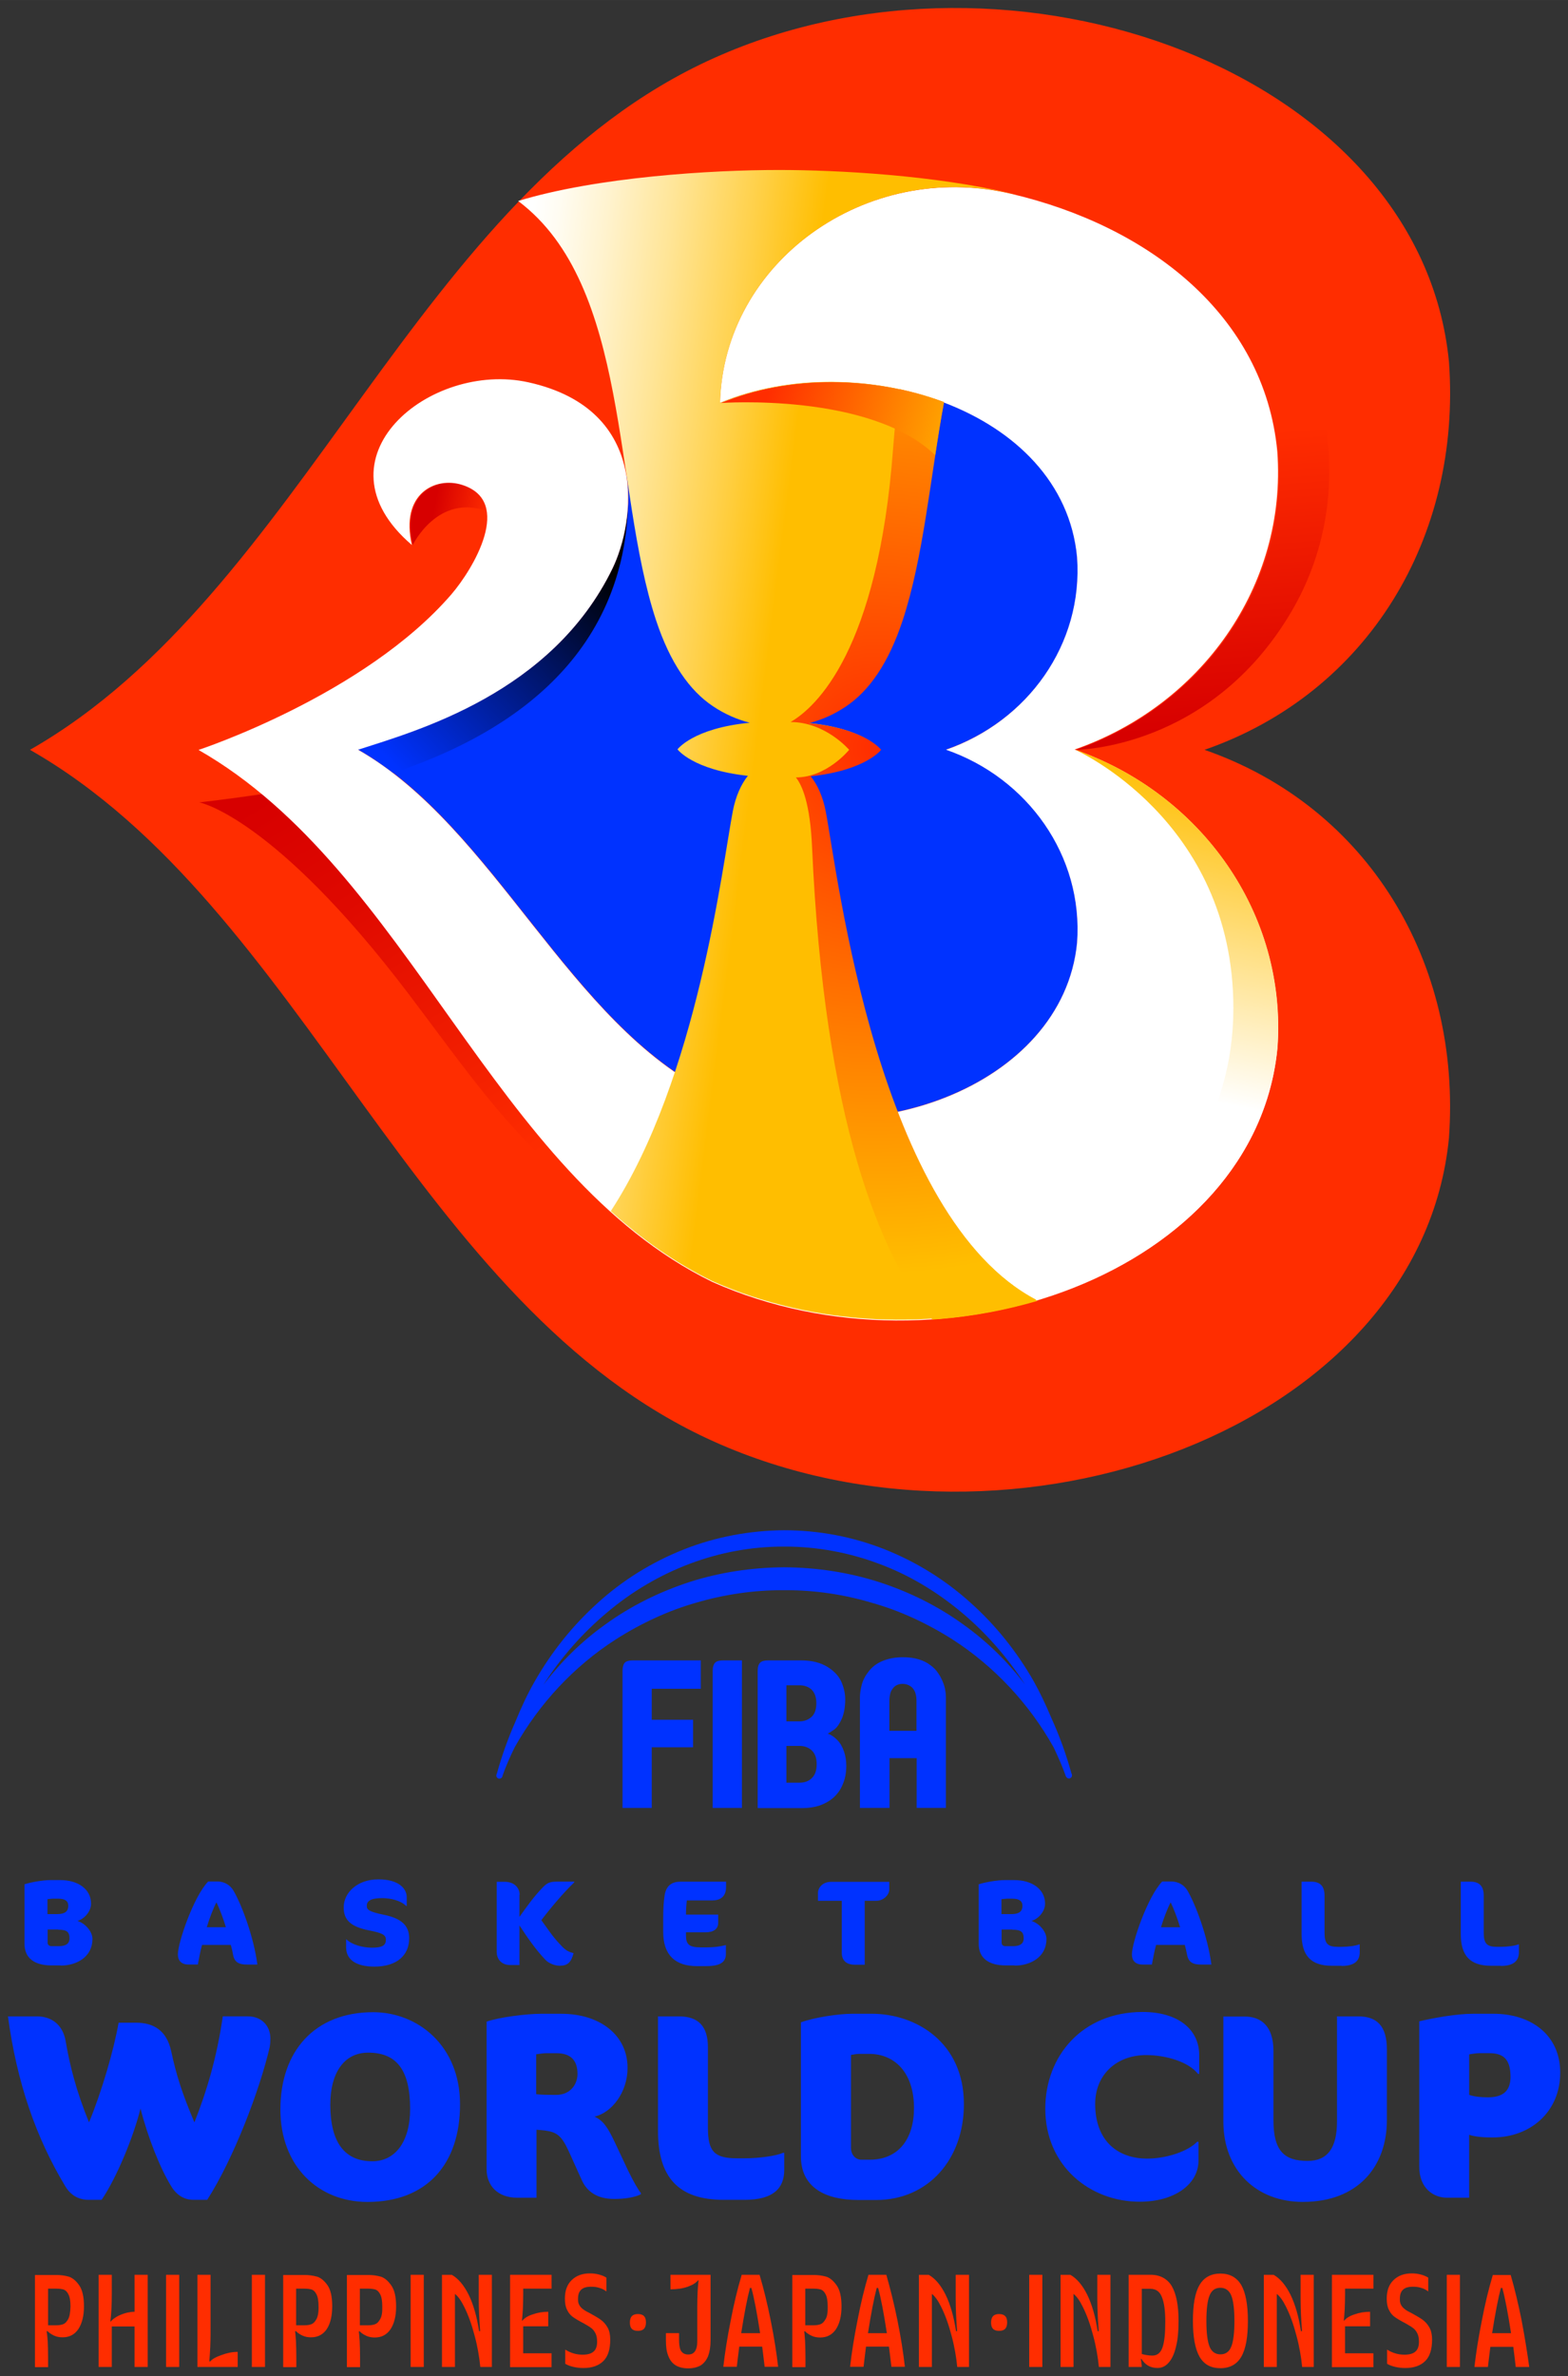 <?xml version="1.0" encoding="UTF-8" standalone="no"?>
<svg
   xmlns:dc="http://purl.org/dc/elements/1.1/"
   xmlns:cc="http://creativecommons.org/ns#"
   xmlns:rdf="http://www.w3.org/1999/02/22-rdf-syntax-ns#"
   xmlns:svg="http://www.w3.org/2000/svg"
   xmlns="http://www.w3.org/2000/svg"
   width="198.473"
   height="300.568"
   viewBox="0 0 52.513 79.525"
   version="1.1"
   id="svg8">
  <rect x="0" y="0" width="52.513" height="79.525" fill="#333333" stroke="none"/>
  <defs
     id="defs2">
    <linearGradient
       gradientTransform="matrix(1.15,0,0,1.15,-62.027,52.538)"
       id="Blue_Shadow_1_"
       gradientUnits="userSpaceOnUse"
       x1="133.795"
       y1="30.417"
       x2="122.863"
       y2="41.173">
      <stop
         offset="0"
         style="stop-color:#000000"
         id="stop220" />
      <stop
         offset="1"
         style="stop-color:#0032FF"
         id="stop222" />
    </linearGradient>
    <linearGradient
       gradientTransform="matrix(1.15,0,0,1.15,-62.027,52.538)"
       id="Yellow_Shadow_1_"
       gradientUnits="userSpaceOnUse"
       x1="165.158"
       y1="41.238"
       x2="161.702"
       y2="57.713">
      <stop
         offset="0"
         style="stop-color:#FFBE00"
         id="stop227" />
      <stop
         offset="1"
         style="stop-color:#FFFFFF"
         id="stop229" />
    </linearGradient>
    <linearGradient
       gradientTransform="matrix(1.15,0,0,1.15,-62.027,52.538)"
       id="Trophy_1_"
       gradientUnits="userSpaceOnUse"
       x1="126.546"
       y1="37.181"
       x2="141.718"
       y2="39.108">
      <stop
         offset="0"
         style="stop-color:#FFFFFF"
         id="stop233" />
      <stop
         offset="0.09"
         style="stop-color:#FFFCF2"
         id="stop235" />
      <stop
         offset="0.257"
         style="stop-color:#FFF3CF"
         id="stop237" />
      <stop
         offset="0.482"
         style="stop-color:#FFE597"
         id="stop239" />
      <stop
         offset="0.755"
         style="stop-color:#FFD14B"
         id="stop241" />
      <stop
         offset="1"
         style="stop-color:#FFBE00"
         id="stop243" />
    </linearGradient>
  </defs>
  <g
     id="layer1"
     transform="translate(-55.242,-116.987)">
    <g
       id="g4487"
       transform="matrix(0.554,0,0,0.554,24.721,87.468)">
      <g
         id="g6745">
        <g
           id="Red_Heart_38_"
           transform="matrix(1.15,0,0,1.15,-62.027,52.538)">
          <path
             id="path193"
             d="m 165.16,40.04 c 8.6,-2.99 13.52,-11.16 12.85,-20.39 C 176.52,4.42 155.1,-3.37 139.37,3.7 c -15.75,7.07 -21.48,28.08 -35.95,36.34 14.47,8.26 20.2,29.27 35.95,36.34 15.74,7.07 37.15,-0.72 38.64,-15.95 0.66,-9.23 -4.25,-17.4 -12.85,-20.39 z"
             class="st1"
             style="fill:#ff2d00" />
        </g>
        <g
           id="Red_Shadow_12_"
           transform="matrix(1.15,0,0,1.15,-62.027,52.538)">
          <linearGradient
             gradientTransform="translate(-1105.414)"
             y2="39.216"
             x2="1266.936"
             y1="23.861"
             x1="1265.773"
             gradientUnits="userSpaceOnUse"
             id="Red_Shadow__x23_3_1_">
            <stop
               id="stop196"
               style="stop-color:#FF2D00"
               offset="0" />
            <stop
               id="stop198"
               style="stop-color:#D70000"
               offset="1" />
          </linearGradient>
          <path
             d="m 169.74,32.76 c 3.47,-5.92 2.2,-13.38 -2.46,-18.41 -1.18,-1.27 -2.65,-2.43 -4.47,-3.26 -5.67,-2.57 -12.09,-0.87 -14.69,0.02 2.14,-0.69 4.52,-0.84 6.92,-0.28 7.21,1.68 13.34,6.36 14.01,13.54 0.52,7.1 -4.05,13.37 -10.66,15.67 0,0 7.08,0 11.35,-7.28 z"
             class="st2"
             id="Red_Shadow__x23_3_12_"
             style="fill:url(#Red_Shadow__x23_3_1_)" />
          <linearGradient
             gradientTransform="translate(-1105.414)"
             y2="27.645"
             x2="1230.035"
             y1="28.14"
             x1="1232.84"
             gradientUnits="userSpaceOnUse"
             id="Red_Shadow__x23_2_1_">
            <stop
               id="stop202"
               style="stop-color:#FF2D00"
               offset="0" />
            <stop
               id="stop204"
               style="stop-color:#D70000"
               offset="1" />
          </linearGradient>
          <path
             d="m 126.18,26.12 c -1.4,-0.45 -3.27,0.47 -2.64,3.16 0,0 1.31,-2.74 3.94,-1.77 -0.09,-0.62 -0.47,-1.13 -1.3,-1.39 z"
             class="st3"
             id="Red_Shadow__x23_2_12_"
             style="fill:url(#Red_Shadow__x23_2_1_)" />
          <linearGradient
             gradientTransform="translate(-1105.414)"
             y2="62.021"
             x2="1234.245"
             y1="42.021"
             x1="1222.028"
             gradientUnits="userSpaceOnUse"
             id="Red_Shadow__x23_1_1_">
            <stop
               id="stop208"
               style="stop-color:#D70000"
               offset="0" />
            <stop
               id="stop210"
               style="stop-color:#DF0900"
               offset="0.302" />
            <stop
               id="stop212"
               style="stop-color:#F42100"
               offset="0.791" />
            <stop
               id="stop214"
               style="stop-color:#FF2D00"
               offset="1" />
          </linearGradient>
          <path
             d="m 115.64,42.36 c -1.93,0.29 -3.32,0.44 -3.32,0.44 0,0 3.92,0.74 10.99,10.05 3.95,5.21 6.25,8.88 12.7,13.12 -8.13,-5.98 -12.57,-17.15 -20.37,-23.61 z"
             class="st4"
             id="Red_Shadow__x23_1_12_"
             style="fill:url(#Red_Shadow__x23_1_1_)" />
        </g>
        <path
           d="m 92.13,87.612 c -3.667,7.553 -11.864,9.817 -15.381,10.955 8.265,4.713 12.76,16.588 21.382,20.784 9.093,4.046 21.233,-0.414 22.083,-9.116 0.379,-5.277 -3,-9.967 -7.921,-11.668 4.92,-1.701 8.311,-6.357 7.921,-11.634 -0.851,-9.024 -13.3,-12.737 -21.589,-9.323 l -5.644,4.449 c 0.322,2.127 -0.241,4.288 -0.851,5.552 z"
           class="st5"
           id="Red_Heart_36_"
           style="fill:#0032ff;stroke-width:1.15" />
        <path
           d="m 76.737,98.567 c 0.736,0.414 1.437,0.897 2.115,1.414 6.334,-2.104 13.898,-6.507 14.209,-16.186 v 0 c -0.069,1.506 -0.483,2.897 -0.931,3.817 C 88.463,95.176 80.255,97.429 76.737,98.567 Z"
           class="st6"
           id="Blue_Shadow_12_"
           style="fill:url(#Blue_Shadow_1_);stroke-width:1.15" />
        <path
           d="m 120.053,98.567 c 7.61,-2.644 12.852,-9.852 12.254,-18.014 -0.782,-8.254 -7.829,-13.634 -16.105,-15.565 -8.806,-2.058 -17.37,4.15 -17.588,12.634 8.288,-3.414 20.738,0.299 21.589,9.323 0.379,5.277 -3,9.921 -7.921,11.634 4.92,1.701 8.311,6.403 7.921,11.668 -0.851,8.702 -12.979,13.163 -22.083,9.116 -8.622,-4.196 -13.117,-16.071 -21.382,-20.784 3.518,-1.138 11.714,-3.403 15.381,-10.955 1.322,-2.736 2.391,-9.587 -5.081,-11.243 -5.955,-1.322 -13.151,4.61 -7.047,9.829 -0.724,-3.104 1.425,-4.15 3.035,-3.633 3.127,0.989 0.678,5.07 -0.644,6.61 -5.277,6.116 -15.289,9.403 -15.289,9.403 12.795,7.3 17.726,25.635 31.061,32.142 14.071,6.254 32.843,-0.632 34.154,-14.105 0.598,-8.185 -4.644,-15.416 -12.254,-18.06 z"
           class="st7"
           id="Twenty-Three_13_"
           style="fill:#ffffff;stroke-width:1.15" />
        <path
           d="m 129.652,114.19 c 0,13.657 -15.22,18.416 -15.22,18.416 l 0.103,-0.011 c 9.174,-1.609 16.956,-7.484 17.784,-15.99 0.598,-8.162 -4.656,-15.393 -12.254,-18.037 -0.011,0 9.587,4.207 9.587,15.623 z"
           class="st8"
           id="Yellow_Shadow_12_"
           style="fill:url(#Yellow_Shadow_1_);stroke-width:1.15" />
        <path
           d="m 104.948,102.292 c -0.172,-0.897 -0.494,-1.609 -0.908,-2.127 3.334,-0.356 4.253,-1.598 4.253,-1.598 0,0 -0.931,-1.276 -4.368,-1.609 0.782,-0.195 1.529,-0.529 2.23,-1 1.414,-0.943 2.587,-2.621 3.437,-5.196 1.265,-3.817 1.667,-8.645 2.506,-13.197 -4.23,-1.586 -9.369,-1.655 -13.473,0.046 0.218,-8.472 8.783,-14.68 17.588,-12.634 0.506,0.115 0.506,0.115 -0.011,-0.011 -4.61,-1.092 -10.45,-1.414 -14.025,-1.414 -4.046,0 -10.978,0.414 -15.761,1.874 6.805,5.104 5.713,17.381 8.334,25.325 0.851,2.575 2.023,4.253 3.437,5.196 0.701,0.471 1.46,0.805 2.23,1 -3.437,0.333 -4.368,1.609 -4.368,1.609 0,0 0.92,1.242 4.253,1.598 -0.414,0.517 -0.736,1.242 -0.908,2.127 -0.644,3.357 -2.127,16.117 -7.38,24.175 1.862,1.678 3.886,3.127 6.15,4.23 6.242,2.77 13.415,2.966 19.577,1.127 -9.679,-5.058 -12.059,-25.704 -12.795,-29.521 z"
           class="st9"
           id="Trophy_13_"
           style="fill:url(#Trophy_1_);stroke-width:1.15" />
        <g
           id="Trophy_Shadow_12_"
           transform="matrix(1.15,0,0,1.15,-62.027,52.538)">
          <radialGradient
             gradientUnits="userSpaceOnUse"
             r="27.595"
             cy="39.981"
             cx="147.929"
             id="Trophy_Shadow__x23_2_1_">
            <stop
               id="stop247"
               style="stop-color:#FF2D00"
               offset="0" />
            <stop
               id="stop249"
               style="stop-color:#FFBE00"
               offset="1" />
          </radialGradient>
          <path
             d="m 145.25,43.28 c -0.15,-0.78 -0.43,-1.4 -0.79,-1.85 2.9,-0.31 3.7,-1.39 3.7,-1.39 0,0 -0.81,-1.11 -3.8,-1.4 0.68,-0.17 1.33,-0.46 1.94,-0.87 1.23,-0.82 2.25,-2.28 2.99,-4.52 1.1,-3.32 1.45,-7.52 2.18,-11.48 -0.76,-0.28 -1.54,-0.51 -2.35,-0.68 -0.14,1.02 -0.25,2.06 -0.33,3.12 -0.79,10.63 -4.06,13.6 -5.39,14.37 1.84,0 3.08,1.46 3.08,1.46 0,0 -1.17,1.45 -2.8,1.45 0,0 0,0 0,0 0,0 0,0 0,0 0,0 0,0 0,0 0.34,0.42 0.75,1.4 0.85,3.65 0.64,14.41 3.58,21.42 6.32,24.83 0.06,0 0.12,-0.01 0.18,-0.01 0.04,0 0.09,-0.01 0.13,-0.01 1.79,-0.14 3.55,-0.47 5.22,-0.96 -8.42,-4.43 -10.49,-22.39 -11.13,-25.71 z"
             class="st10"
             id="Trophy_Shadow__x23_2_11_"
             style="fill:url(#Trophy_Shadow__x23_2_1_)" />
          <linearGradient
             gradientTransform="translate(-1105.414)"
             y2="20.847"
             x2="1247.735"
             y1="23.971"
             x1="1258.875"
             gradientUnits="userSpaceOnUse"
             id="Trophy_Shadow__x23_1_1_">
            <stop
               id="stop253"
               style="stop-color:#FFBE00"
               offset="0" />
            <stop
               id="stop255"
               style="stop-color:#FF2D00"
               offset="1" />
          </linearGradient>
          <path
             d="m 139.74,21.82 v 0 c 0,0 7.83,-0.57 11.26,2.74 0.14,-0.93 0.29,-1.86 0.46,-2.78 -3.68,-1.39 -8.15,-1.44 -11.72,0.04 z"
             class="st11"
             id="Trophy_Shadow__x23_1_12_"
             style="fill:url(#Trophy_Shadow__x23_1_1_)" />
        </g>
        <g
           id="g6707"
           transform="matrix(1,0,0,1,-118.386,14.116)">
          <path
             id="Countries_Names-7"
             class="st7"
             d="m 177.612,176.707 c -0.233,-0.064 -0.476,-0.095 -0.73,-0.095 h -1.291 v 5.567 h 0.794 v -0.572 c 0,-0.402 -0.011,-0.73 -0.022,-0.995 -0.022,-0.286 -0.042,-0.476 -0.064,-0.593 l 0.042,-0.022 c 0.116,0.116 0.243,0.201 0.402,0.275 0.159,0.074 0.328,0.106 0.519,0.106 0.413,0 0.73,-0.169 0.953,-0.497 0.222,-0.339 0.339,-0.794 0.339,-1.376 0,-0.572 -0.095,-0.995 -0.296,-1.281 -0.201,-0.286 -0.423,-0.455 -0.646,-0.519 z m -0.011,2.572 c -0.095,0.169 -0.191,0.265 -0.307,0.307 -0.116,0.042 -0.243,0.064 -0.402,0.064 h -0.508 v -2.212 h 0.519 c 0.169,0 0.307,0.022 0.423,0.053 0.116,0.042 0.212,0.138 0.286,0.286 0.085,0.159 0.127,0.402 0.127,0.73 -0.011,0.36 -0.053,0.614 -0.138,0.773 z m 4.011,-2.678 h 0.794 v 5.567 h -0.794 v -2.445 h -1.376 v 2.445 h -0.794 v -5.567 h 0.794 v 1.164 c 0,0.688 -0.032,1.238 -0.085,1.651 l 0.022,0.011 c 0.085,-0.116 0.222,-0.212 0.402,-0.318 0.18,-0.095 0.381,-0.169 0.593,-0.222 0.159,-0.032 0.296,-0.053 0.445,-0.053 z m 1.905,0 h 0.794 v 5.567 h -0.794 z m 4.308,4.657 h 0.022 v 0.91 h -2.434 v -5.567 h 0.794 v 3.578 c 0,0.466 -0.022,1.006 -0.074,1.641 l 0.042,0.022 c 0.127,-0.148 0.349,-0.275 0.688,-0.392 0.339,-0.127 0.656,-0.191 0.963,-0.191 z m 0.878,-4.657 h 0.794 v 5.567 h -0.794 z m 3.916,0.106 c -0.233,-0.064 -0.476,-0.095 -0.73,-0.095 h -1.291 v 5.567 h 0.794 v -0.572 c 0,-0.402 -0.011,-0.73 -0.022,-0.995 -0.022,-0.286 -0.032,-0.476 -0.053,-0.593 l 0.042,-0.022 c 0.116,0.116 0.243,0.201 0.402,0.275 0.159,0.074 0.328,0.106 0.519,0.106 0.413,0 0.73,-0.169 0.953,-0.497 0.222,-0.339 0.328,-0.804 0.328,-1.387 0,-0.572 -0.095,-0.995 -0.296,-1.281 -0.201,-0.275 -0.413,-0.445 -0.646,-0.508 z m -0.011,2.572 c -0.095,0.169 -0.191,0.265 -0.307,0.307 -0.116,0.042 -0.243,0.064 -0.402,0.064 h -0.519 v -2.212 h 0.519 c 0.169,0 0.307,0.022 0.423,0.053 0.116,0.042 0.212,0.138 0.286,0.286 0.085,0.159 0.127,0.402 0.127,0.73 0.011,0.36 -0.042,0.614 -0.127,0.773 z m 3.863,-2.572 c -0.233,-0.064 -0.476,-0.095 -0.73,-0.095 h -1.291 v 5.567 h 0.794 v -0.572 c 0,-0.402 -0.011,-0.73 -0.022,-0.995 -0.022,-0.265 -0.032,-0.466 -0.053,-0.582 l 0.042,-0.022 c 0.116,0.116 0.243,0.201 0.402,0.275 0.159,0.074 0.328,0.106 0.519,0.106 0.413,0 0.73,-0.169 0.953,-0.497 0.222,-0.339 0.339,-0.794 0.339,-1.376 0,-0.572 -0.095,-0.995 -0.296,-1.281 -0.212,-0.296 -0.423,-0.466 -0.656,-0.529 z m -0.011,2.572 c -0.095,0.169 -0.191,0.265 -0.307,0.307 -0.116,0.042 -0.243,0.064 -0.402,0.064 h -0.519 v -2.212 h 0.519 c 0.169,0 0.307,0.022 0.423,0.053 0.116,0.042 0.212,0.138 0.286,0.286 0.085,0.159 0.127,0.402 0.127,0.73 0.011,0.36 -0.032,0.614 -0.127,0.773 z m 1.842,-2.678 h 0.794 v 5.567 h -0.794 z m 4.128,0 h 0.783 v 5.567 h -0.699 c -0.063,-0.614 -0.169,-1.249 -0.349,-1.905 -0.169,-0.656 -0.381,-1.238 -0.624,-1.725 -0.18,-0.37 -0.37,-0.635 -0.561,-0.783 v 4.414 h -0.783 v -5.567 h 0.593 c 0.392,0.222 0.73,0.624 1.016,1.196 0.286,0.582 0.497,1.312 0.635,2.212 l 0.064,-0.011 c -0.032,-0.402 -0.053,-0.741 -0.064,-1.016 -0.011,-0.286 -0.022,-0.603 -0.022,-0.953 v -1.429 z m 1.884,0 h 2.508 v 0.836 h -1.715 v 0.349 c 0,0.339 -0.011,0.646 -0.022,0.921 -0.022,0.286 -0.032,0.497 -0.053,0.656 l 0.022,0.011 c 0.127,-0.159 0.328,-0.286 0.624,-0.381 0.296,-0.106 0.603,-0.159 0.942,-0.159 v 0.878 h -1.514 v 1.63 h 1.715 v 0.836 h -2.508 z m 5.895,3.186 c 0.106,0.191 0.159,0.434 0.159,0.73 0,0.593 -0.138,1.027 -0.423,1.302 -0.286,0.275 -0.677,0.413 -1.196,0.413 -0.212,0 -0.402,-0.022 -0.593,-0.064 -0.191,-0.042 -0.36,-0.106 -0.508,-0.191 v -0.857 c 0.318,0.201 0.667,0.307 1.048,0.307 0.307,0 0.529,-0.064 0.667,-0.191 0.148,-0.127 0.212,-0.328 0.212,-0.593 0,-0.201 -0.032,-0.37 -0.095,-0.497 -0.064,-0.127 -0.138,-0.233 -0.233,-0.307 -0.095,-0.074 -0.201,-0.148 -0.339,-0.222 l -0.148,-0.085 c -0.286,-0.148 -0.497,-0.275 -0.646,-0.381 -0.148,-0.106 -0.265,-0.243 -0.349,-0.423 -0.095,-0.18 -0.138,-0.402 -0.138,-0.688 0,-0.487 0.138,-0.857 0.413,-1.122 0.275,-0.265 0.635,-0.402 1.101,-0.402 0.191,0 0.36,0.022 0.529,0.064 0.169,0.042 0.328,0.106 0.466,0.191 v 0.836 c -0.127,-0.095 -0.254,-0.169 -0.413,-0.212 -0.148,-0.053 -0.318,-0.074 -0.508,-0.074 -0.18,0 -0.328,0.022 -0.445,0.074 -0.116,0.053 -0.212,0.138 -0.265,0.243 -0.064,0.116 -0.085,0.265 -0.085,0.445 0,0.138 0.022,0.243 0.074,0.339 0.053,0.095 0.116,0.169 0.212,0.243 0.095,0.074 0.212,0.148 0.37,0.222 0.296,0.159 0.529,0.296 0.699,0.413 0.191,0.138 0.328,0.296 0.434,0.487 z m 2.202,-0.688 c 0.085,0.085 0.116,0.212 0.116,0.381 0,0.169 -0.042,0.296 -0.116,0.381 -0.085,0.085 -0.201,0.127 -0.37,0.127 -0.169,0 -0.296,-0.042 -0.37,-0.127 -0.085,-0.085 -0.116,-0.212 -0.116,-0.381 0,-0.169 0.042,-0.296 0.116,-0.381 0.085,-0.085 0.201,-0.127 0.37,-0.127 0.169,0 0.296,0.042 0.37,0.127 z m 1.598,-2.498 h 2.424 v 3.969 c 0,0.381 -0.053,0.688 -0.148,0.942 -0.106,0.254 -0.254,0.434 -0.445,0.561 -0.212,0.116 -0.455,0.18 -0.762,0.18 -0.307,0 -0.55,-0.064 -0.751,-0.18 -0.201,-0.127 -0.349,-0.307 -0.445,-0.561 -0.106,-0.254 -0.148,-0.561 -0.148,-0.942 v -0.445 h 0.794 v 0.423 c 0,0.201 0.022,0.36 0.053,0.487 0.032,0.127 0.095,0.222 0.18,0.286 0.085,0.064 0.191,0.095 0.318,0.095 0.138,0 0.243,-0.032 0.318,-0.095 0.085,-0.064 0.138,-0.159 0.18,-0.286 0.042,-0.127 0.053,-0.286 0.053,-0.487 v -2.022 c 0,-0.339 0.011,-0.646 0.022,-0.921 0.022,-0.286 0.032,-0.497 0.053,-0.656 l -0.022,-0.022 c -0.127,0.159 -0.328,0.286 -0.624,0.392 -0.296,0.106 -0.646,0.159 -1.048,0.159 z m 5.387,0 h -1.08 c -0.254,0.847 -0.476,1.768 -0.667,2.773 -0.201,1.006 -0.349,1.937 -0.445,2.784 h 0.815 c 0.053,-0.423 0.095,-0.826 0.148,-1.217 h 1.387 c 0.053,0.392 0.095,0.794 0.148,1.217 h 0.815 c -0.095,-0.847 -0.243,-1.778 -0.445,-2.784 -0.201,-1.006 -0.423,-1.926 -0.677,-2.773 z m -1.111,3.525 c 0.191,-1.217 0.37,-2.127 0.529,-2.731 h 0.085 c 0.169,0.603 0.339,1.503 0.529,2.731 z m 5.112,-3.419 c -0.233,-0.064 -0.476,-0.095 -0.73,-0.095 h -1.291 v 5.567 h 0.794 v -0.572 c 0,-0.402 -0.011,-0.73 -0.022,-0.995 -0.022,-0.265 -0.032,-0.466 -0.053,-0.582 l 0.042,-0.022 c 0.116,0.116 0.243,0.201 0.402,0.275 0.159,0.074 0.328,0.106 0.519,0.106 0.413,0 0.73,-0.169 0.953,-0.497 0.222,-0.339 0.339,-0.794 0.339,-1.376 0,-0.572 -0.095,-0.995 -0.296,-1.281 -0.212,-0.296 -0.423,-0.466 -0.656,-0.529 z m -0.011,2.572 c -0.095,0.169 -0.191,0.265 -0.307,0.307 -0.116,0.042 -0.243,0.064 -0.402,0.064 H 222.159 v -2.212 h 0.519 c 0.169,0 0.307,0.022 0.423,0.053 0.116,0.042 0.212,0.138 0.286,0.286 0.085,0.159 0.127,0.402 0.127,0.73 0.011,0.36 -0.032,0.614 -0.127,0.773 z m 3.673,-2.678 h -1.08 c -0.254,0.847 -0.476,1.768 -0.667,2.773 -0.201,1.006 -0.349,1.937 -0.445,2.784 h 0.815 c 0.053,-0.423 0.095,-0.826 0.148,-1.217 h 1.387 c 0.053,0.392 0.095,0.794 0.148,1.217 h 0.815 c -0.095,-0.847 -0.243,-1.778 -0.445,-2.784 -0.201,-0.995 -0.434,-1.926 -0.677,-2.773 z m -1.111,3.525 c 0.191,-1.217 0.37,-2.127 0.529,-2.731 h 0.085 c 0.169,0.603 0.339,1.503 0.529,2.731 z m 5.324,-3.525 h 0.783 v 5.567 h -0.709 c -0.064,-0.614 -0.169,-1.249 -0.349,-1.905 -0.169,-0.656 -0.381,-1.238 -0.624,-1.725 -0.18,-0.37 -0.37,-0.635 -0.561,-0.783 v 4.414 h -0.783 v -5.567 h 0.593 c 0.392,0.222 0.73,0.624 1.016,1.196 0.286,0.582 0.497,1.312 0.635,2.212 l 0.064,-0.011 c -0.032,-0.402 -0.053,-0.741 -0.064,-1.016 -0.011,-0.286 -0.022,-0.603 -0.022,-0.953 v -1.429 z m 2.974,2.498 c 0.085,0.085 0.116,0.212 0.116,0.381 0,0.169 -0.042,0.296 -0.116,0.381 -0.085,0.085 -0.201,0.127 -0.37,0.127 -0.169,0 -0.296,-0.042 -0.37,-0.127 -0.085,-0.085 -0.116,-0.212 -0.116,-0.381 0,-0.169 0.042,-0.296 0.116,-0.381 0.085,-0.085 0.201,-0.127 0.37,-0.127 0.169,0 0.286,0.042 0.37,0.127 z m 1.45,-2.498 h 0.794 v 5.567 h -0.794 z m 4.128,0 h 0.783 v 5.567 h -0.699 c -0.063,-0.614 -0.169,-1.249 -0.349,-1.905 -0.169,-0.656 -0.381,-1.238 -0.624,-1.725 -0.18,-0.37 -0.37,-0.635 -0.561,-0.783 v 4.414 h -0.783 v -5.567 h 0.593 c 0.392,0.222 0.73,0.624 1.016,1.196 0.286,0.582 0.497,1.312 0.635,2.212 l 0.064,-0.011 c -0.032,-0.402 -0.053,-0.741 -0.064,-1.016 -0.011,-0.286 -0.022,-0.603 -0.022,-0.953 v -1.429 z m 3.207,0 h -1.323 v 5.567 h 0.794 c 0,-0.074 -0.011,-0.159 -0.022,-0.243 -0.011,-0.085 -0.022,-0.159 -0.032,-0.212 v -0.011 -0.011 l 0.022,-0.022 c 0.116,0.18 0.243,0.318 0.402,0.413 0.159,0.095 0.349,0.148 0.582,0.148 0.275,0 0.497,-0.116 0.688,-0.339 0.191,-0.222 0.339,-0.55 0.434,-0.974 0.106,-0.423 0.148,-0.931 0.148,-1.535 0,-0.931 -0.138,-1.63 -0.413,-2.106 -0.265,-0.434 -0.699,-0.677 -1.281,-0.677 z m 0.72,4.393 c -0.116,0.328 -0.318,0.487 -0.614,0.487 -0.116,0 -0.233,-0.011 -0.349,-0.032 -0.074,-0.011 -0.169,-0.032 -0.286,-0.063 V 177.448 h 0.519 c 0.339,0 0.572,0.169 0.699,0.508 0.138,0.339 0.201,0.826 0.201,1.482 0,0.709 -0.053,1.228 -0.169,1.556 z m 3.503,-4.467 c -0.572,0 -0.995,0.233 -1.26,0.688 -0.275,0.466 -0.402,1.185 -0.402,2.17 0,0.984 0.138,1.704 0.402,2.17 0.275,0.466 0.688,0.688 1.26,0.688 0.572,0 0.995,-0.233 1.26,-0.688 0.275,-0.466 0.402,-1.185 0.402,-2.17 0,-0.984 -0.138,-1.704 -0.402,-2.17 -0.275,-0.455 -0.688,-0.688 -1.26,-0.688 z m 0.656,4.414 c -0.127,0.318 -0.349,0.466 -0.656,0.466 -0.307,0 -0.529,-0.159 -0.656,-0.466 -0.127,-0.318 -0.191,-0.826 -0.191,-1.545 0,-0.72 0.064,-1.238 0.191,-1.545 0.127,-0.318 0.349,-0.466 0.656,-0.466 0.307,0 0.529,0.159 0.656,0.466 0.127,0.318 0.191,0.826 0.191,1.545 0,0.709 -0.063,1.228 -0.191,1.545 z m 4.202,-4.34 h 0.783 v 5.567 h -0.699 c -0.063,-0.614 -0.169,-1.249 -0.349,-1.905 -0.169,-0.656 -0.381,-1.238 -0.624,-1.725 -0.18,-0.37 -0.37,-0.635 -0.561,-0.783 v 4.414 h -0.783 v -5.567 h 0.593 c 0.392,0.222 0.73,0.624 1.016,1.196 0.286,0.582 0.497,1.312 0.635,2.212 l 0.064,-0.011 c -0.032,-0.402 -0.053,-0.741 -0.064,-1.016 -0.011,-0.286 -0.022,-0.603 -0.022,-0.953 v -1.429 z m 1.884,0 h 2.508 v 0.836 h -1.715 v 0.349 c 0,0.339 -0.011,0.646 -0.022,0.921 -0.022,0.286 -0.032,0.497 -0.053,0.656 l 0.022,0.011 c 0.127,-0.159 0.328,-0.286 0.624,-0.381 0.296,-0.106 0.603,-0.159 0.942,-0.159 v 0.878 h -1.514 v 1.63 h 1.715 v 0.836 h -2.508 z m 5.895,3.186 c 0.106,0.191 0.159,0.434 0.159,0.73 0,0.593 -0.138,1.027 -0.423,1.302 -0.286,0.275 -0.677,0.413 -1.196,0.413 -0.212,0 -0.402,-0.022 -0.593,-0.064 -0.191,-0.042 -0.36,-0.106 -0.508,-0.191 v -0.857 c 0.318,0.201 0.667,0.307 1.048,0.307 0.307,0 0.529,-0.064 0.667,-0.191 0.148,-0.127 0.212,-0.328 0.212,-0.593 0,-0.201 -0.032,-0.37 -0.095,-0.497 -0.064,-0.127 -0.138,-0.233 -0.233,-0.307 -0.095,-0.074 -0.201,-0.148 -0.339,-0.222 l -0.148,-0.085 c -0.286,-0.148 -0.497,-0.275 -0.646,-0.381 -0.148,-0.106 -0.265,-0.243 -0.349,-0.423 -0.095,-0.18 -0.138,-0.402 -0.138,-0.688 0,-0.487 0.138,-0.857 0.413,-1.122 0.275,-0.265 0.635,-0.402 1.101,-0.402 0.191,0 0.36,0.022 0.529,0.064 0.169,0.042 0.328,0.106 0.466,0.191 v 0.836 c -0.127,-0.095 -0.254,-0.169 -0.413,-0.212 -0.148,-0.053 -0.318,-0.074 -0.508,-0.074 -0.18,0 -0.328,0.022 -0.445,0.074 -0.116,0.053 -0.212,0.138 -0.265,0.243 -0.064,0.116 -0.085,0.265 -0.085,0.445 0,0.138 0.022,0.243 0.074,0.339 0.053,0.095 0.116,0.169 0.212,0.243 0.085,0.074 0.212,0.148 0.37,0.222 0.296,0.159 0.529,0.296 0.699,0.413 0.191,0.138 0.328,0.296 0.434,0.487 z m 1.048,-3.186 h 0.794 v 5.567 h -0.794 z m 4.53,2.784 c -0.201,-1.006 -0.423,-1.937 -0.667,-2.773 h -1.08 c -0.254,0.847 -0.476,1.768 -0.667,2.773 -0.201,1.006 -0.349,1.937 -0.445,2.784 h 0.815 c 0.053,-0.423 0.095,-0.826 0.148,-1.217 h 1.387 c 0.053,0.392 0.095,0.794 0.148,1.217 h 0.815 c -0.116,-0.847 -0.265,-1.778 -0.455,-2.784 z m -1.789,0.741 c 0.191,-1.217 0.37,-2.127 0.529,-2.731 h 0.085 c 0.169,0.603 0.339,1.503 0.529,2.731 z"
             style="fill:#ff2d00;fill-opacity:1;stroke-width:1.058" />
          <path
             id="Competition_Name_46_-8"
             class="st7"
             d="m 186.005,172.071 h -0.826 c -0.349,0 -0.921,-0.106 -1.355,-0.826 -0.667,-1.09 -1.397,-2.911 -1.852,-4.689 -0.413,1.672 -1.429,4.16 -2.35,5.514 h -0.826 c -0.328,0 -0.953,-0.106 -1.376,-0.826 -1.778,-2.953 -2.921,-6.266 -3.461,-10.256 h 1.746 c 0.889,0 1.556,0.497 1.736,1.461 0.254,1.503 0.646,3.048 1.418,4.943 0.773,-1.873 1.492,-4.34 1.789,-6.022 h 1.048 c 1.069,0 1.852,0.466 2.127,1.704 0.318,1.482 0.667,2.572 1.408,4.318 0.762,-1.926 1.365,-3.969 1.715,-6.404 h 1.524 c 0.783,0 1.355,0.529 1.355,1.355 0,0.159 -0.011,0.318 -0.042,0.497 -0.603,2.604 -2.191,6.763 -3.779,9.23 m 9.727,-8.891 c 1.683,0 2.54,0.995 2.54,3.398 0,2.011 -0.921,3.165 -2.286,3.165 -1.651,0 -2.54,-1.111 -2.54,-3.429 0,-1.852 0.794,-3.133 2.286,-3.133 m -0.032,9.018 c 3.556,0 5.589,-2.254 5.589,-5.895 0,-3.567 -2.572,-5.567 -5.25,-5.567 -3.525,0 -5.61,2.339 -5.61,5.874 0,3.429 2.286,5.589 5.271,5.589 m 11.42,-8.986 c 0.879,0 1.27,0.455 1.27,1.249 0,0.624 -0.423,1.27 -1.291,1.27 -0.455,0 -0.836,0 -1.207,-0.042 v -2.413 c 0.222,-0.032 0.476,-0.064 0.603,-0.064 z m 3.482,8.806 c 0.656,0 1.249,-0.095 1.619,-0.286 v -0.074 c -0.159,-0.191 -0.445,-0.688 -0.762,-1.334 l -0.836,-1.778 c -0.413,-0.868 -0.688,-1.27 -1.207,-1.503 1.048,-0.233 2,-1.471 2,-2.942 0,-1.979 -1.662,-3.271 -4.011,-3.271 h -1.217 c -0.847,0 -2.519,0.201 -3.292,0.476 v 8.912 c 0,1.016 0.688,1.725 1.852,1.725 h 1.164 v -4.107 c 0.18,0.011 0.339,0.032 0.476,0.042 0.72,0.095 1.016,0.275 1.45,1.207 l 0.804,1.778 c 0.307,0.709 0.942,1.154 1.958,1.154 m 7.896,0.053 c 1.736,0 2.392,-0.699 2.392,-1.81 v -1.027 h -0.074 c -0.445,0.191 -1.45,0.328 -2.318,0.328 h -0.476 c -1.365,0 -1.746,-0.423 -1.746,-1.852 v -4.858 c 0,-1.238 -0.55,-1.863 -1.746,-1.863 h -1.27 v 6.922 c 0,2.763 1.196,4.16 3.969,4.16 h 1.27 m 7.536,-8.817 c 1.492,0 2.699,1.09 2.699,3.271 0,1.873 -0.942,3.122 -2.678,3.122 h -0.497 c -0.392,0 -0.635,-0.339 -0.635,-0.709 v -5.62 c 0.159,-0.032 0.37,-0.064 0.476,-0.064 h 0.635 m 0.413,8.827 c 3.144,0 5.303,-2.456 5.303,-5.79 0,-3.736 -2.89,-5.462 -5.578,-5.462 h -1.143 c -0.857,0 -2.318,0.222 -3.133,0.519 v 8.086 c 0,1.905 1.492,2.646 3.461,2.646 h 1.09 m 19.528,-7.621 v -1.133 c 0,-1.545 -1.27,-2.604 -3.419,-2.604 -3.652,0 -5.885,2.657 -5.885,5.843 0,3.461 2.699,5.62 5.705,5.62 2.149,0 3.556,-1.08 3.556,-2.487 v -1.133 h -0.085 c -0.54,0.572 -1.842,1.016 -3.017,1.016 -1.778,0 -3.144,-1.069 -3.144,-3.302 0,-1.778 1.302,-2.953 3.08,-2.953 1.207,0 2.572,0.413 3.133,1.133 z m 6.266,7.737 c 3.376,0 5.08,-2.18 5.08,-4.943 V 163 c 0,-1.439 -0.603,-2.011 -1.736,-2.011 h -1.281 v 6.351 c 0,1.63 -0.593,2.381 -1.778,2.381 -1.408,0 -2.064,-0.603 -2.064,-2.456 v -4.191 c 0,-1.514 -0.762,-2.075 -1.736,-2.075 h -1.291 v 6.361 c 0.011,2.942 2,4.837 4.805,4.837 m 11.262,-8.986 c 0.783,0 1.291,0.286 1.291,1.429 0,0.794 -0.392,1.238 -1.355,1.238 -0.434,0 -0.804,-0.032 -1.143,-0.148 v -2.445 c 0.148,-0.032 0.466,-0.074 0.603,-0.074 h 0.603 m 0.222,5.091 c 2.265,0 4.075,-1.535 4.075,-3.916 0,-2.286 -1.768,-3.556 -4.033,-3.556 h -1.217 c -1.048,0 -2.445,0.265 -3.271,0.455 v 8.785 c 0,1.323 0.878,1.873 1.672,1.873 h 1.344 V 168.144 c 0.402,0.127 0.889,0.159 1.429,0.159 m -86.728,-12.553 c 0.519,0 0.688,0.127 0.688,0.529 0,0.286 -0.18,0.466 -0.646,0.466 h -0.434 c -0.159,0 -0.243,-0.074 -0.243,-0.222 v -0.783 h 0.635 m 0,-1.863 c 0.402,0 0.614,0.127 0.614,0.434 0,0.318 -0.191,0.497 -0.656,0.497 h -0.603 v -0.9 c 0.095,-0.011 0.265,-0.032 0.339,-0.032 h 0.307 m 0.148,4.043 c 0.984,0 1.926,-0.529 1.926,-1.609 0,-0.434 -0.423,-0.942 -0.91,-1.09 0.413,-0.106 0.826,-0.572 0.826,-1.037 0,-0.91 -0.826,-1.429 -1.852,-1.429 h -0.614 c -0.434,0 -1.175,0.127 -1.556,0.254 v 3.609 c 0,0.857 0.614,1.291 1.619,1.291 h 0.561 m 9.42,-3.81 c 0.201,0.402 0.423,1.006 0.572,1.503 h -1.154 c 0.148,-0.497 0.37,-1.09 0.582,-1.503 m 2.477,3.768 c -0.222,-1.715 -0.984,-3.705 -1.461,-4.498 -0.169,-0.275 -0.487,-0.529 -0.974,-0.529 h -0.54 c -0.879,0.91 -1.831,3.683 -1.831,4.403 0,0.37 0.201,0.614 0.646,0.614 h 0.561 c 0.063,-0.318 0.148,-0.826 0.254,-1.185 h 1.736 c 0.064,0.212 0.106,0.413 0.138,0.593 0.085,0.455 0.349,0.593 0.847,0.593 h 0.624 z m 7.07,0.116 c 1.344,0 2.106,-0.667 2.106,-1.715 0,-0.783 -0.497,-1.207 -1.535,-1.418 -0.931,-0.191 -1.027,-0.318 -1.027,-0.54 0,-0.286 0.233,-0.466 0.921,-0.466 0.529,0 1.133,0.148 1.461,0.476 h 0.032 v -0.529 c 0,-0.519 -0.476,-1.08 -1.715,-1.08 -1.27,0 -2.096,0.804 -2.096,1.693 0,0.762 0.423,1.164 1.514,1.387 0.762,0.148 1.037,0.254 1.037,0.561 0,0.339 -0.201,0.487 -0.847,0.487 -0.572,0 -1.228,-0.191 -1.545,-0.508 h -0.011 v 0.497 c 0,0.73 0.603,1.154 1.704,1.154 m 8.785,-4.34 c 0,-0.392 -0.296,-0.783 -0.9,-0.783 h -0.487 v 4.234 c 0,0.381 0.233,0.794 0.826,0.794 h 0.55 v -2.392 c 0.529,0.804 0.953,1.418 1.556,2.064 0.212,0.233 0.593,0.37 0.878,0.37 0.455,0 0.688,-0.18 0.836,-0.762 -0.413,-0.095 -0.572,-0.265 -0.857,-0.572 -0.413,-0.434 -0.741,-0.942 -1.09,-1.418 0.508,-0.677 1.355,-1.683 1.99,-2.286 v -0.042 h -1.016 c -0.413,0 -0.593,0.042 -0.879,0.339 -0.55,0.561 -0.963,1.154 -1.418,1.789 v -1.334 m 11.304,4.308 c 0.889,0 1.175,-0.275 1.175,-0.741 v -0.529 c -0.413,0.106 -0.762,0.138 -1.175,0.138 h -0.36 c -0.699,0 -0.878,-0.191 -0.878,-0.73 v -0.18 h 1.185 c 0.487,0 0.762,-0.201 0.762,-0.572 v -0.497 h -1.948 c 0,-0.243 0.022,-0.603 0.053,-0.857 h 1.535 c 0.582,0 0.836,-0.318 0.836,-0.804 v -0.328 h -2.741 c -0.487,0 -0.878,0.191 -0.974,0.836 -0.064,0.381 -0.085,0.9 -0.085,1.355 v 0.847 c 0,1.397 0.73,2.064 2.043,2.064 h 0.572 m 10.277,-3.948 c 0.423,0 0.773,-0.36 0.773,-0.667 v -0.476 h -3.525 c -0.508,0 -0.783,0.36 -0.783,0.667 v 0.476 h 1.439 v 3.144 c 0,0.529 0.36,0.72 0.783,0.72 h 0.603 v -3.863 h 0.709 m 8.213,1.746 c 0.519,0 0.688,0.127 0.688,0.529 0,0.286 -0.18,0.466 -0.646,0.466 h -0.445 c -0.159,0 -0.243,-0.074 -0.243,-0.222 v -0.783 h 0.646 m 0,-1.863 c 0.402,0 0.614,0.127 0.614,0.434 0,0.318 -0.191,0.497 -0.656,0.497 h -0.614 v -0.9 c 0.095,-0.011 0.265,-0.032 0.339,-0.032 h 0.318 m 0.138,4.043 c 0.984,0 1.926,-0.529 1.926,-1.609 0,-0.434 -0.423,-0.942 -0.91,-1.09 0.413,-0.106 0.826,-0.572 0.826,-1.037 0,-0.91 -0.826,-1.429 -1.852,-1.429 h -0.603 c -0.434,0 -1.175,0.127 -1.556,0.254 v 3.609 c 0,0.857 0.614,1.291 1.63,1.291 h 0.54 m 9.431,-3.81 c 0.201,0.402 0.423,1.006 0.572,1.503 h -1.154 c 0.148,-0.497 0.37,-1.09 0.582,-1.503 m 2.466,3.768 c -0.222,-1.715 -0.984,-3.705 -1.461,-4.498 -0.169,-0.275 -0.487,-0.529 -0.974,-0.529 h -0.54 c -0.878,0.91 -1.831,3.683 -1.831,4.403 0,0.37 0.201,0.614 0.646,0.614 h 0.561 c 0.064,-0.318 0.148,-0.826 0.254,-1.185 h 1.736 c 0.053,0.212 0.106,0.413 0.138,0.593 0.085,0.455 0.349,0.593 0.847,0.593 h 0.624 z m 7.864,0.074 c 0.794,0 1.101,-0.318 1.101,-0.826 v -0.476 h -0.032 c -0.201,0.085 -0.667,0.148 -1.069,0.148 h -0.222 c -0.624,0 -0.804,-0.201 -0.804,-0.857 v -2.233 c 0,-0.572 -0.254,-0.847 -0.804,-0.847 h -0.582 v 3.175 c 0,1.27 0.55,1.905 1.821,1.905 h 0.593 m 9.621,0.011 c 0.794,0 1.101,-0.318 1.101,-0.826 v -0.476 h -0.032 c -0.201,0.085 -0.667,0.148 -1.069,0.148 h -0.222 c -0.624,0 -0.804,-0.201 -0.804,-0.857 v -2.233 c 0,-0.572 -0.254,-0.847 -0.804,-0.847 h -0.582 v 3.175 c 0,1.27 0.54,1.905 1.82,1.905 h 0.593"
             style="fill:#0032ff;fill-opacity:1;stroke-width:1.058" />
          <path
             id="FIBA_Wordmark_43_-5"
             class="st7"
             d="m 211.111,148.394 v -8.288 c 0,-0.222 0.053,-0.392 0.138,-0.487 0.095,-0.095 0.254,-0.138 0.476,-0.138 h 4.117 v 1.715 h -2.964 v 1.873 h 2.498 v 1.662 h -2.498 v 3.662 z m 5.451,0 v -8.288 c 0,-0.222 0.053,-0.392 0.148,-0.487 0.095,-0.095 0.254,-0.138 0.476,-0.138 h 1.143 v 8.912 z m 2.72,0 v -8.288 c 0,-0.222 0.053,-0.392 0.148,-0.487 0.095,-0.095 0.254,-0.138 0.476,-0.138 h 2.011 c 0.646,0 1.175,0.138 1.598,0.402 0.423,0.265 0.699,0.582 0.847,0.942 0.148,0.36 0.212,0.699 0.212,1.016 0,0.455 -0.074,0.847 -0.201,1.154 -0.138,0.307 -0.286,0.529 -0.455,0.656 -0.159,0.116 -0.296,0.201 -0.402,0.254 0.212,0.074 0.413,0.212 0.582,0.392 0.18,0.18 0.307,0.413 0.402,0.688 0.095,0.275 0.138,0.561 0.138,0.868 0,0.423 -0.074,0.794 -0.212,1.111 -0.127,0.318 -0.318,0.582 -0.55,0.794 -0.233,0.212 -0.519,0.37 -0.836,0.487 -0.328,0.106 -0.677,0.159 -1.058,0.159 h -2.699 z m 1.736,-5.229 h 0.773 c 0.307,0 0.55,-0.095 0.751,-0.275 0.191,-0.18 0.286,-0.455 0.286,-0.815 0,-0.37 -0.095,-0.635 -0.286,-0.826 -0.191,-0.18 -0.445,-0.265 -0.751,-0.265 h -0.773 z m 0,3.704 h 0.783 c 0.307,0 0.561,-0.085 0.751,-0.275 0.201,-0.191 0.296,-0.466 0.296,-0.836 0,-0.37 -0.095,-0.646 -0.296,-0.836 -0.191,-0.18 -0.445,-0.275 -0.751,-0.275 h -0.783 z m 4.445,1.524 v -6.689 c 0,-0.243 0.042,-0.487 0.116,-0.773 0.074,-0.275 0.222,-0.55 0.445,-0.826 0.222,-0.275 0.508,-0.476 0.868,-0.614 0.37,-0.138 0.751,-0.201 1.164,-0.201 0.37,0 0.688,0.042 0.963,0.127 0.275,0.085 0.508,0.201 0.699,0.349 0.191,0.138 0.349,0.296 0.466,0.476 0.127,0.18 0.212,0.349 0.286,0.529 0.074,0.18 0.127,0.349 0.148,0.508 0.032,0.169 0.042,0.307 0.042,0.423 v 6.689 h -1.768 v -3.006 h -1.641 v 3.006 z m 1.778,-4.657 h 1.641 v -1.831 c 0,-0.191 -0.032,-0.36 -0.085,-0.508 -0.064,-0.148 -0.148,-0.275 -0.286,-0.36 -0.127,-0.085 -0.286,-0.138 -0.455,-0.138 -0.243,0 -0.423,0.074 -0.55,0.212 -0.127,0.138 -0.201,0.286 -0.222,0.434 -0.032,0.148 -0.042,0.275 -0.042,0.36 z"
             style="fill:#0032ff;fill-opacity:1;stroke-width:1.058" />
          <path
             id="FIBA_Hoop_46_-4"
             class="st7"
             d="m 238.249,146.309 c -0.318,-1.154 -0.73,-2.286 -1.217,-3.355 -0.339,-0.815 -0.688,-1.535 -1.058,-2.202 -1.037,-1.82 -2.329,-3.419 -3.821,-4.752 -1.524,-1.376 -3.271,-2.466 -5.218,-3.239 -1.916,-0.751 -3.959,-1.143 -6.054,-1.143 -2.064,0.011 -4.149,0.402 -6.054,1.154 -1.948,0.773 -3.704,1.863 -5.218,3.239 -1.492,1.344 -2.784,2.942 -3.821,4.763 -0.423,0.741 -0.794,1.535 -1.154,2.413 -0.445,1.006 -0.826,2.075 -1.122,3.144 -0.011,0.011 -0.011,0.022 -0.022,0.042 -0.011,0.053 -0.011,0.106 0.011,0.148 0.022,0.042 0.064,0.085 0.106,0.095 0.022,0.011 0.042,0.011 0.063,0.011 0.042,0 0.085,-0.022 0.116,-0.042 0.032,-0.022 0.042,-0.042 0.053,-0.074 l 0.022,-0.042 c 0,-0.011 0,-0.011 0,-0.022 v -0.011 c 0.191,-0.54 0.434,-1.101 0.73,-1.704 1.492,-2.657 3.599,-4.901 6.097,-6.509 1.577,-1.006 3.218,-1.757 4.89,-2.233 1.704,-0.497 3.461,-0.751 5.197,-0.751 h 0.212 c 1.746,0 3.493,0.254 5.197,0.762 1.662,0.466 3.302,1.217 4.89,2.223 2.498,1.609 4.615,3.863 6.097,6.509 0.307,0.646 0.54,1.185 0.72,1.694 0,0.011 0.011,0.022 0.011,0.032 0,0.022 0.011,0.032 0.022,0.042 0.011,0.011 0.011,0.022 0.022,0.032 l 0.011,0.011 c 0.011,0.011 0.022,0.032 0.042,0.042 0.053,0.032 0.116,0.042 0.159,0.022 0.042,-0.022 0.085,-0.053 0.106,-0.095 0.022,-0.042 0.022,-0.095 0.011,-0.148 -0.011,-0.022 -0.011,-0.042 -0.022,-0.053 m -2.805,-5.366 c -1.058,-1.397 -2.318,-2.625 -3.747,-3.641 -1.503,-1.09 -3.228,-1.958 -5.133,-2.572 -1.81,-0.572 -3.726,-0.868 -5.684,-0.878 -1.969,0.011 -3.884,0.307 -5.684,0.878 -1.895,0.614 -3.62,1.482 -5.123,2.572 -1.429,1.016 -2.688,2.254 -3.757,3.662 1.069,-1.662 2.36,-3.122 3.832,-4.361 3.048,-2.583 6.837,-4.001 10.658,-4.001 h 0.159 c 1.884,0 3.842,0.36 5.641,1.037 1.778,0.656 3.461,1.651 5.028,2.964 1.45,1.217 2.731,2.678 3.81,4.34"
             style="fill:#0032ff;fill-opacity:1;stroke-width:1.058" />
        </g>
      </g>
    </g>
  </g>
  <style
     id="style189"
     type="text/css">
	.st0{fill:none;}
	.st1{fill:#FF2D00;}
	.st2{fill:url(#Red_Shadow__x23_3_1_);}
	.st3{fill:url(#Red_Shadow__x23_2_1_);}
	.st4{fill:url(#Red_Shadow__x23_1_1_);}
	.st5{fill:#0032FF;}
	.st6{fill:url(#Blue_Shadow_1_);}
	.st7{fill:#FFFFFF;}
	.st8{fill:url(#Yellow_Shadow_1_);}
	.st9{fill:url(#Trophy_1_);}
	.st10{fill:url(#Trophy_Shadow__x23_2_1_);}
	.st11{fill:url(#Trophy_Shadow__x23_1_1_);}
</style>
</svg>

